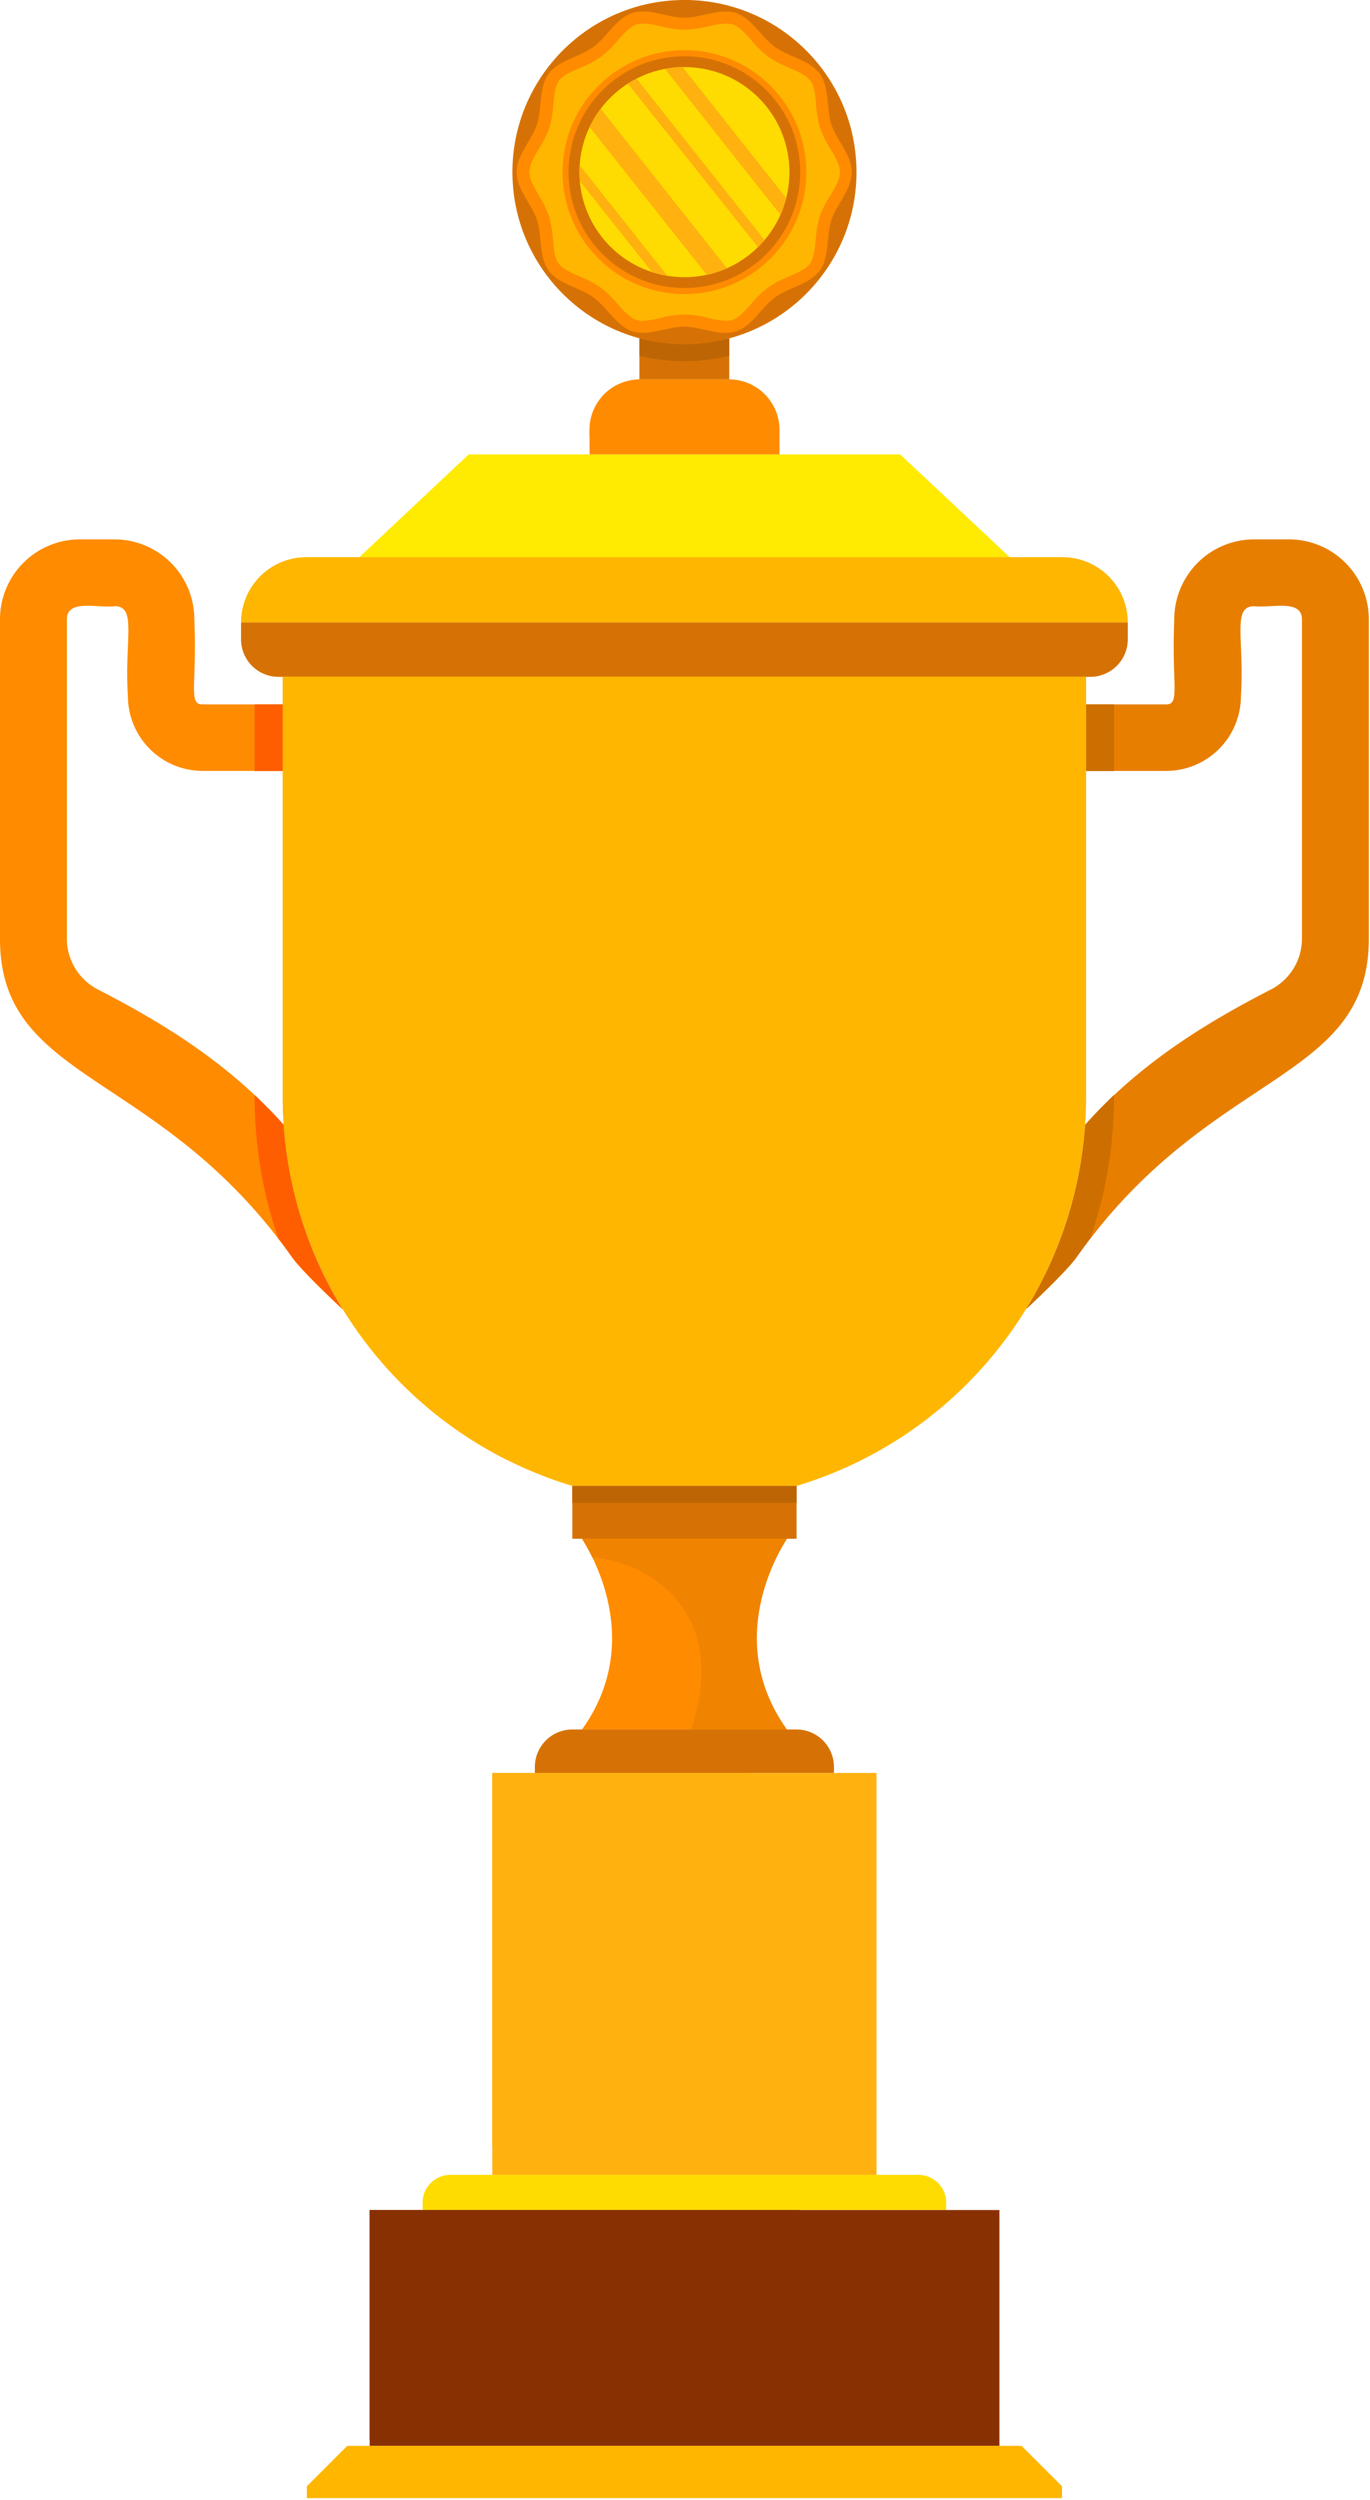 <svg xmlns="http://www.w3.org/2000/svg" width="244" height="445" fill="none" viewBox="0 0 244 445">
  <g clip-path="url(#clip0_1245_4786)">
    <path fill="#FF8B00" d="M140.12 273.87h-36.46c.08.28 12 17.23 0 33.95h36.46c-12.01-16.82-.12-33.62 0-33.95z"/>
    <path fill="#F08300" d="M103.66 273.87a37.02 37.02 0 011.83 3.31c.18 0 11.51.72 17 10.39 4.33 7.67 1.85 16.73.59 20.25h17.07c-12-16.8-.08-33.62 0-33.95h-36.49z"/>
    <path fill="#E87E00" d="M193.26 200.21c9.91-11.14 21.91-18.34 33-24.05a10.178 10.178 0 005.62-9v-56.91c0-3.66-5.34-2-8.52-2.35-4 0-1.7 6-2.35 16a13.325 13.325 0 01-3.901 9.409 13.325 13.325 0 01-9.409 3.901h-14.3v-11.84h14.3c2.56 0 .94-3.47 1.44-15.12a14.24 14.24 0 014.171-10.086A14.23 14.23 0 01223.4 96h6.18a14.23 14.23 0 0114.21 14.21v56.86c0 25.73-28.37 23.16-52 56.66-1.86 2.64-9 9.26-9 9.26a72.002 72.002 0 0010.47-32.78z"/>
    <path fill="#FF8B00" d="M50.53 200.21c-9.91-11.14-21.91-18.34-33-24.05a10.176 10.176 0 01-5.62-9v-56.91c0-3.66 5.34-2 8.53-2.35 4 0 1.69 6 2.34 16a13.322 13.322 0 0013.31 13.31h14.3v-11.84H36.05c-2.56 0-.94-3.47-1.44-15.12A14.227 14.227 0 0020.4 96h-6.18A14.23 14.23 0 000 110.25v56.86c0 25.73 28.37 23.16 52 56.66 1.87 2.64 9 9.26 9 9.26a72.002 72.002 0 01-10.47-32.82z"/>
    <path fill="#FFEA01" d="M160.31 80.87H83.48L64 99.17h115.84l-19.53-18.3z"/>
    <path fill="#FFB600" d="M189.24 99.17H54.55a11.62 11.62 0 00-11.62 11.62h157.93a11.622 11.622 0 00-11.62-11.62z"/>
    <path fill="#D67205" d="M42.93 110.79v3a6.677 6.677 0 006.68 6.68h144.57a6.69 6.69 0 004.724-1.957 6.68 6.68 0 001.956-4.723v-3H42.93z"/>
    <path fill="#CC6F00" d="M193.26 200.21A72.004 72.004 0 01182.72 233s7.17-6.62 9-9.26c.82-1.16 1.64-2.27 2.47-3.34a77.291 77.291 0 004.22-25.34v-.19c-1.75 1.7-3.48 3.46-5.15 5.34zM198.44 125.37h-5v11.87h5v-11.87z"/>
    <path fill="#FF5E00" d="M50.53 200.21c-1.67-1.88-3.4-3.64-5.18-5.31v.19a77.3 77.3 0 004.22 25.34c.83 1.07 1.65 2.18 2.47 3.34 1.87 2.64 9 9.26 9 9.26a72.003 72.003 0 01-10.51-32.82zM50.35 125.37h-5v11.87h5v-11.87z"/>
    <path fill="#FFB600" d="M50.35 120.43v74.66a72.457 72.457 0 0051.58 69.38h39.94a72.466 72.466 0 0037.265-26.157 72.468 72.468 0 0014.305-43.223v-74.66H50.35z"/>
    <path fill="#FFB600" d="M90.47 259.93c20.64-17.42 34.12-46.19 34.12-78.74 0-23-6.76-44.19-18-60.76H50.35v74.66a72.433 72.433 0 0040.12 64.84z"/>
    <path fill="#D67205" d="M101.93 264.47v9.4h39.94v-9.4h-39.94z"/>
    <path fill="#BD6504" d="M101.93 267.47h39.94v-3h-39.94v3z"/>
    <path fill="#D67205" d="M141.86 307.82h-39.93a6.67 6.67 0 00-6.67 6.67v1.07h53.27v-1.07a6.667 6.667 0 00-6.67-6.67z"/>
    <path fill="#FFB10F" d="M87.68 315.56v71.53h68.43v-71.53H87.68z"/>
    <path fill="#FFB10F" d="M87.68 382.16c1.98.352 3.988.529 6 .53 23.06 0 41.75-22.94 41.75-51.25a62.236 62.236 0 00-2-15.88H87.68v66.6z"/>
    <path fill="#FFDC01" d="M163.58 387.09H80.21a4.94 4.94 0 00-4.94 4.91v1.32h93.25V392a4.943 4.943 0 00-4.94-4.91z"/>
    <path fill="#893003" d="M65.84 393.35v42H178v-42H65.84z"/>
    <path fill="#893003" d="M65.84 393.35v40.91c2 .12 4.04.18 6.12.18 34.86 0 63.91-17.66 70.4-41.09H65.84z"/>
    <path fill="#FFB600" d="M181.94 435.32H61.85l-7.2 7.2v2.11h134.5v-2.11l-7.21-7.2z"/>
    <path fill="#FF8B00" d="M129.83 67.52H114a9 9 0 00-9 9v4.36h33.83v-4.37a9 9 0 00-9-8.99z"/>
    <path fill="#FF8B00" d="M124.59 72.94c0-2.15-6-4-14.31-4.63a8.999 8.999 0 00-5.3 8.2v1.3c10.94-.15 19.61-2.27 19.61-4.87z" opacity=".69"/>
    <path fill="#D67205" d="M113.88 59.9v7.62h16V59.9h-16z"/>
    <path fill="#BD6504" d="M113.88 63.32a33.6 33.6 0 0016 0V59.9h-16v3.42z"/>
    <path fill="#D67205" d="M122.753 61.264c16.916-.47 30.248-14.563 29.778-31.478C152.062 12.87 137.969-.462 121.053.008c-16.915.47-30.248 14.563-29.778 31.478.47 16.915 14.563 30.248 31.478 29.778z"/>
    <path fill="#FF8B00" d="M151.7 30.64c0 3.1-2.72 5.72-3.63 8.51-.91 2.79-.31 6.61-2.06 9-1.75 2.39-5.51 3-7.94 4.74-2.43 1.74-4.07 5.15-7 6.09-2.93.94-6.12-.84-9.21-.84-3.09 0-6.43 1.75-9.22.84-2.79-.91-4.55-4.34-7-6.09s-6.17-2.31-7.94-4.74c-1.77-2.43-1.12-6.13-2.06-9s-3.63-5.41-3.63-8.51c0-3.1 2.73-5.71 3.63-8.5.9-2.79.31-6.61 2.06-9 1.75-2.39 5.51-3 7.94-4.74 2.43-1.74 4.07-5.15 7-6.09 2.93-.94 6.12.84 9.22.84 3.1 0 6.42-1.75 9.21-.84 2.79.91 4.55 4.34 7 6.09s6.17 2.31 7.94 4.74c1.77 2.43 1.12 6.13 2.06 9s3.63 5.41 3.63 8.5z"/>
    <path fill="#FFB600" d="M129.32 57.1a15.606 15.606 0 01-3.18-.5 15.32 15.32 0 00-8.49 0c-1.04.277-2.106.444-3.18.5a3.44 3.44 0 01-1.12-.16c-1.19-.38-2.26-1.6-3.39-2.88a18.905 18.905 0 00-3-2.9 19.101 19.101 0 00-3.71-1.95c-1.56-.68-3-1.32-3.76-2.32-.76-1-.87-2.57-1-4.25a20.152 20.152 0 00-.72-4.16A18.374 18.374 0 0096 34.82c-.88-1.48-1.71-2.88-1.71-4.18 0-1.3.79-2.64 1.71-4.17a19.22 19.22 0 001.82-3.66c.385-1.358.626-2.752.72-4.16.16-1.69.32-3.28 1-4.25.68-.97 2.2-1.64 3.76-2.32a19.092 19.092 0 003.7-1.95 19.353 19.353 0 003-2.9c1.13-1.28 2.2-2.5 3.39-2.88.362-.115.74-.169 1.12-.16a16 16 0 013.18.49c1.39.358 2.815.563 4.25.61a19.625 19.625 0 004.24-.61 16.243 16.243 0 013.18-.49c.38-.009.758.045 1.12.16 1.19.38 2.26 1.6 3.39 2.88a19.353 19.353 0 003 2.9 19.101 19.101 0 003.71 1.95c1.56.68 3 1.32 3.76 2.32.76 1 .87 2.57 1 4.25.094 1.408.335 2.802.72 4.16a19.231 19.231 0 001.82 3.66c.88 1.48 1.71 2.88 1.71 4.17s-.83 2.7-1.71 4.18a18.929 18.929 0 00-1.88 3.66 20.172 20.172 0 00-.72 4.16c-.16 1.68-.32 3.28-1 4.25-.68.97-2.2 1.64-3.76 2.32a19.101 19.101 0 00-3.71 1.95 19.35 19.35 0 00-3 2.9c-1.13 1.28-2.2 2.5-3.39 2.88a3.44 3.44 0 01-1.1.16z"/>
    <path fill="#FF8B00" d="M121.9 52.35c11.99 0 21.71-9.72 21.71-21.71S133.89 8.93 121.9 8.93s-21.71 9.72-21.71 21.71 9.72 21.71 21.71 21.71z"/>
    <path fill="#D67205" d="M136.48 45.227c8.056-8.056 8.056-21.119 0-29.175-8.057-8.057-21.119-8.057-29.176 0-8.056 8.056-8.056 21.118 0 29.175 8.057 8.057 21.119 8.057 29.176 0z"/>
    <path fill="#FFDC01" d="M121.9 49.34c10.328 0 18.7-8.372 18.7-18.7s-8.372-18.7-18.7-18.7-18.7 8.372-18.7 18.7 8.372 18.7 18.7 18.7z"/>
    <path fill="#FFB10F" d="M129.48 47.75L107 19.37a17.919 17.919 0 00-2 3.23l20.87 26.32a18.949 18.949 0 003.61-1.17zM118.87 49.1l-15.64-19.72v1.26c0 .42 0 1.1.07 1.64l12.81 16.14c.9.302 1.823.53 2.76.68zM136.17 42.73L113.38 14c-.535.269-1.056.566-1.56.89L135 44c.38-.38.78-.81 1.17-1.27zM140 35.22l-18.43-23.28a19.08 19.08 0 00-3.14.32l20.58 26c.416-.983.747-2 .99-3.04z"/>
    <path fill="#FFB600" d="M61.07 133.11c-2.07 68.89 4.3 80.46 4.29 80.36a1.501 1.501 0 11-2.81 1.05c-5.42-15.37-2.55-65.15-1.48-81.41z"/>
  </g>
  <defs>
    <clipPath id="clip0_1245_4786">
      <path fill="#fff" d="M0 0h243.79v444.63H0z"/>
    </clipPath>
  </defs>
</svg>
